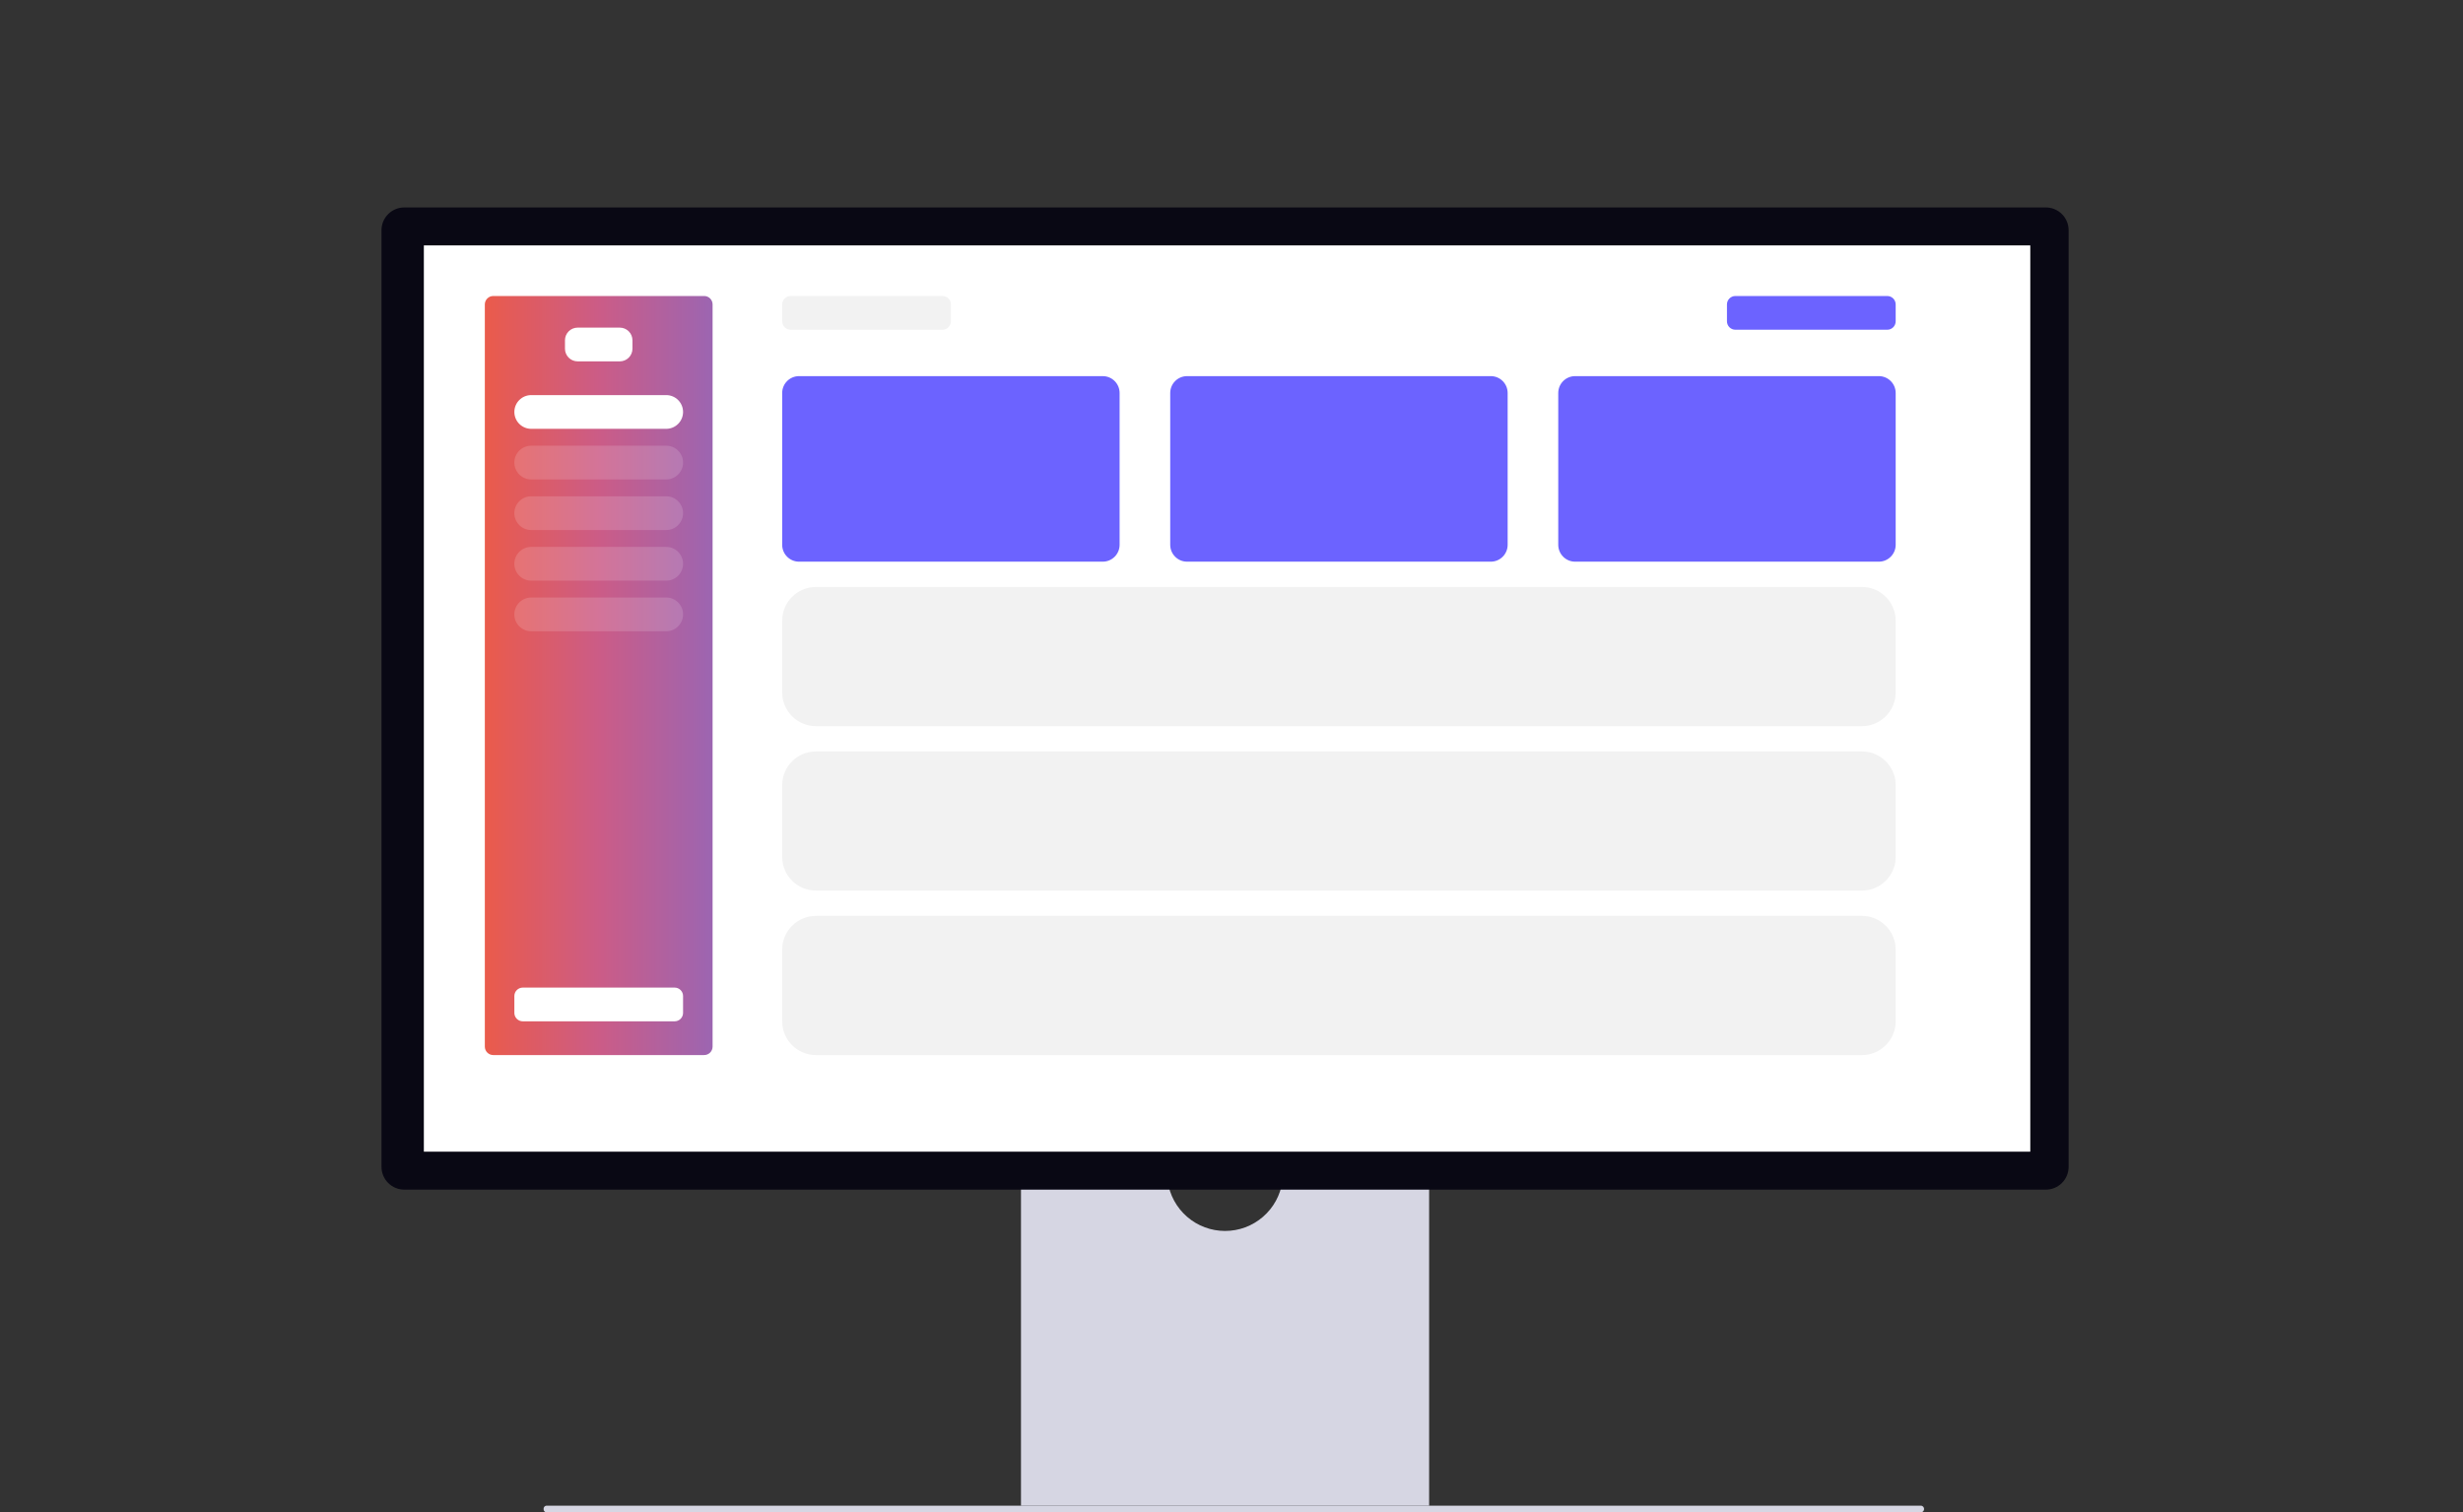 <svg width="368" height="226" viewBox="0 0 368 226" fill="none" xmlns="http://www.w3.org/2000/svg">
<rect x="0" y="0" width="368" height="226" fill="#333333" stroke="none"/>
<path d="M81.218 225.504C81.207 225.624 81.245 225.743 81.322 225.836C81.399 225.929 81.51 225.988 81.63 226H287.065C287.181 225.979 287.286 225.918 287.362 225.827C287.438 225.736 287.48 225.622 287.48 225.504C287.48 225.385 287.438 225.271 287.362 225.18C287.286 225.089 287.181 225.028 287.065 225.007H81.63C81.51 225.019 81.399 225.078 81.322 225.171C81.245 225.264 81.207 225.383 81.218 225.504Z" fill="#D6D6E3"/>
<path d="M191.605 176.537C191.307 178.596 190.276 180.479 188.703 181.841C187.129 183.203 185.118 183.952 183.037 183.952C180.956 183.952 178.945 183.203 177.371 181.841C175.798 180.479 174.767 178.596 174.468 176.537H152.547V225.008H213.527V176.537H191.605Z" fill="#D6D6E3"/>
<path d="M305.675 177.778H60.4C59.498 177.777 58.634 177.418 57.997 176.781C57.359 176.144 57.001 175.28 57 174.378V34.4C57.001 33.498 57.359 32.634 57.997 31.997C58.634 31.359 59.498 31.001 60.4 31H305.675C306.576 31.001 307.44 31.36 308.077 31.997C308.714 32.634 309.073 33.498 309.074 34.4V174.378C309.073 175.28 308.714 176.144 308.077 176.781C307.44 177.418 306.575 177.777 305.674 177.778H305.675Z" fill="#090814"/>
<path d="M303.349 36.672H63.329V172.105H303.349V36.672Z" fill="white"/>
<path d="M105.209 44.234H73.7C73.004 44.234 72.439 44.798 72.439 45.494V156.407C72.439 157.103 73.004 157.667 73.7 157.667H105.209C105.905 157.667 106.469 157.103 106.469 156.407V45.494C106.469 44.798 105.905 44.234 105.209 44.234Z" fill="url(#paint0_linear_1540_5226)"/>
<path d="M86.304 48.96H92.606C93.107 48.96 93.588 49.16 93.942 49.514C94.297 49.869 94.496 50.35 94.496 50.851V52.111C94.496 52.613 94.297 53.094 93.942 53.448C93.588 53.803 93.107 54.002 92.606 54.002H86.304C85.802 54.002 85.321 53.803 84.967 53.448C84.612 53.094 84.413 52.613 84.413 52.111V50.851C84.413 50.35 84.612 49.869 84.967 49.514C85.321 49.16 85.802 48.96 86.304 48.96Z" fill="white"/>
<path d="M78.111 147.584H100.798C101.132 147.584 101.452 147.717 101.689 147.953C101.925 148.19 102.058 148.51 102.058 148.844V151.365C102.058 151.699 101.925 152.02 101.689 152.256C101.452 152.493 101.132 152.625 100.798 152.625H78.111C77.777 152.625 77.456 152.493 77.22 152.256C76.983 152.02 76.851 151.699 76.851 151.365V148.844C76.851 148.51 76.983 148.19 77.22 147.953C77.456 147.717 77.777 147.584 78.111 147.584Z" fill="white"/>
<path d="M118.128 44.234H140.814C141.148 44.234 141.469 44.367 141.705 44.603C141.942 44.839 142.075 45.16 142.075 45.494V48.015C142.075 48.349 141.942 48.67 141.705 48.906C141.469 49.143 141.148 49.275 140.814 49.275H118.128C117.793 49.275 117.473 49.143 117.236 48.906C117 48.67 116.867 48.349 116.867 48.015V45.494C116.867 45.16 117 44.839 117.236 44.603C117.473 44.367 117.793 44.234 118.128 44.234Z" fill="#F2F2F2"/>
<path d="M164.761 56.208H119.388C117.996 56.208 116.867 57.336 116.867 58.728V81.415C116.867 82.807 117.996 83.936 119.388 83.936H164.761C166.153 83.936 167.282 82.807 167.282 81.415V58.728C167.282 57.336 166.153 56.208 164.761 56.208Z" fill="#6C63FF"/>
<path d="M99.537 59.043H79.371C77.979 59.043 76.851 60.172 76.851 61.564C76.851 62.956 77.979 64.084 79.371 64.084H99.537C100.929 64.084 102.058 62.956 102.058 61.564C102.058 60.172 100.929 59.043 99.537 59.043Z" fill="white"/>
<path d="M278.194 136.871H121.909C119.124 136.871 116.867 139.128 116.867 141.913V152.626C116.867 155.41 119.124 157.667 121.909 157.667H278.194C280.979 157.667 283.236 155.41 283.236 152.626V141.913C283.236 139.128 280.979 136.871 278.194 136.871Z" fill="#F2F2F2"/>
<path d="M259.289 44.234H281.975C282.31 44.234 282.63 44.367 282.867 44.603C283.103 44.839 283.236 45.16 283.236 45.494V48.015C283.236 48.349 283.103 48.67 282.867 48.906C282.63 49.143 282.31 49.275 281.975 49.275H259.289C258.954 49.275 258.634 49.143 258.397 48.906C258.161 48.67 258.028 48.349 258.028 48.015V45.494C258.028 45.16 258.161 44.839 258.397 44.603C258.634 44.367 258.954 44.234 259.289 44.234Z" fill="#6C63FF"/>
<path opacity="0.149" d="M99.537 66.606H79.371C77.979 66.606 76.851 67.734 76.851 69.126C76.851 70.518 77.979 71.647 79.371 71.647H99.537C100.929 71.647 102.058 70.518 102.058 69.126C102.058 67.734 100.929 66.606 99.537 66.606Z" fill="white"/>
<path opacity="0.149" d="M99.537 74.168H79.371C77.979 74.168 76.851 75.296 76.851 76.688C76.851 78.08 77.979 79.209 79.371 79.209H99.537C100.929 79.209 102.058 78.08 102.058 76.688C102.058 75.296 100.929 74.168 99.537 74.168Z" fill="white"/>
<path opacity="0.149" d="M99.537 81.73H79.371C77.979 81.73 76.851 82.859 76.851 84.251C76.851 85.643 77.979 86.772 79.371 86.772H99.537C100.929 86.772 102.058 85.643 102.058 84.251C102.058 82.859 100.929 81.73 99.537 81.73Z" fill="white"/>
<path opacity="0.149" d="M99.537 89.292H79.371C77.979 89.292 76.851 90.421 76.851 91.813C76.851 93.205 77.979 94.334 79.371 94.334H99.537C100.929 94.334 102.058 93.205 102.058 91.813C102.058 90.421 100.929 89.292 99.537 89.292Z" fill="white"/>
<path d="M280.715 56.208H235.342C233.95 56.208 232.821 57.336 232.821 58.728V81.415C232.821 82.807 233.95 83.936 235.342 83.936H280.715C282.107 83.936 283.236 82.807 283.236 81.415V58.728C283.236 57.336 282.107 56.208 280.715 56.208Z" fill="#6C63FF"/>
<path d="M222.739 56.208H177.365C175.973 56.208 174.845 57.336 174.845 58.728V81.415C174.845 82.807 175.973 83.936 177.365 83.936H222.739C224.131 83.936 225.259 82.807 225.259 81.415V58.728C225.259 57.336 224.131 56.208 222.739 56.208Z" fill="#6C63FF"/>
<path d="M278.194 112.294H121.909C119.124 112.294 116.867 114.551 116.867 117.335V128.049C116.867 130.833 119.124 133.09 121.909 133.09H278.194C280.979 133.09 283.236 130.833 283.236 128.049V117.335C283.236 114.551 280.979 112.294 278.194 112.294Z" fill="#F2F2F2"/>
<path d="M278.194 87.717H121.909C119.124 87.717 116.867 89.974 116.867 92.758V103.471C116.867 106.256 119.124 108.513 121.909 108.513H278.194C280.979 108.513 283.236 106.256 283.236 103.471V92.758C283.236 89.974 280.979 87.717 278.194 87.717Z" fill="#F2F2F2"/>
<defs>
<linearGradient id="paint0_linear_1540_5226" x1="72.439" y1="100.954" x2="106.469" y2="100.954" gradientUnits="userSpaceOnUse">
<stop stop-color="#EA5B4B"/>
<stop offset="0.505" stop-color="#CB5C87"/>
<stop offset="1" stop-color="#9C65B1"/>
</linearGradient>
</defs>
</svg>
